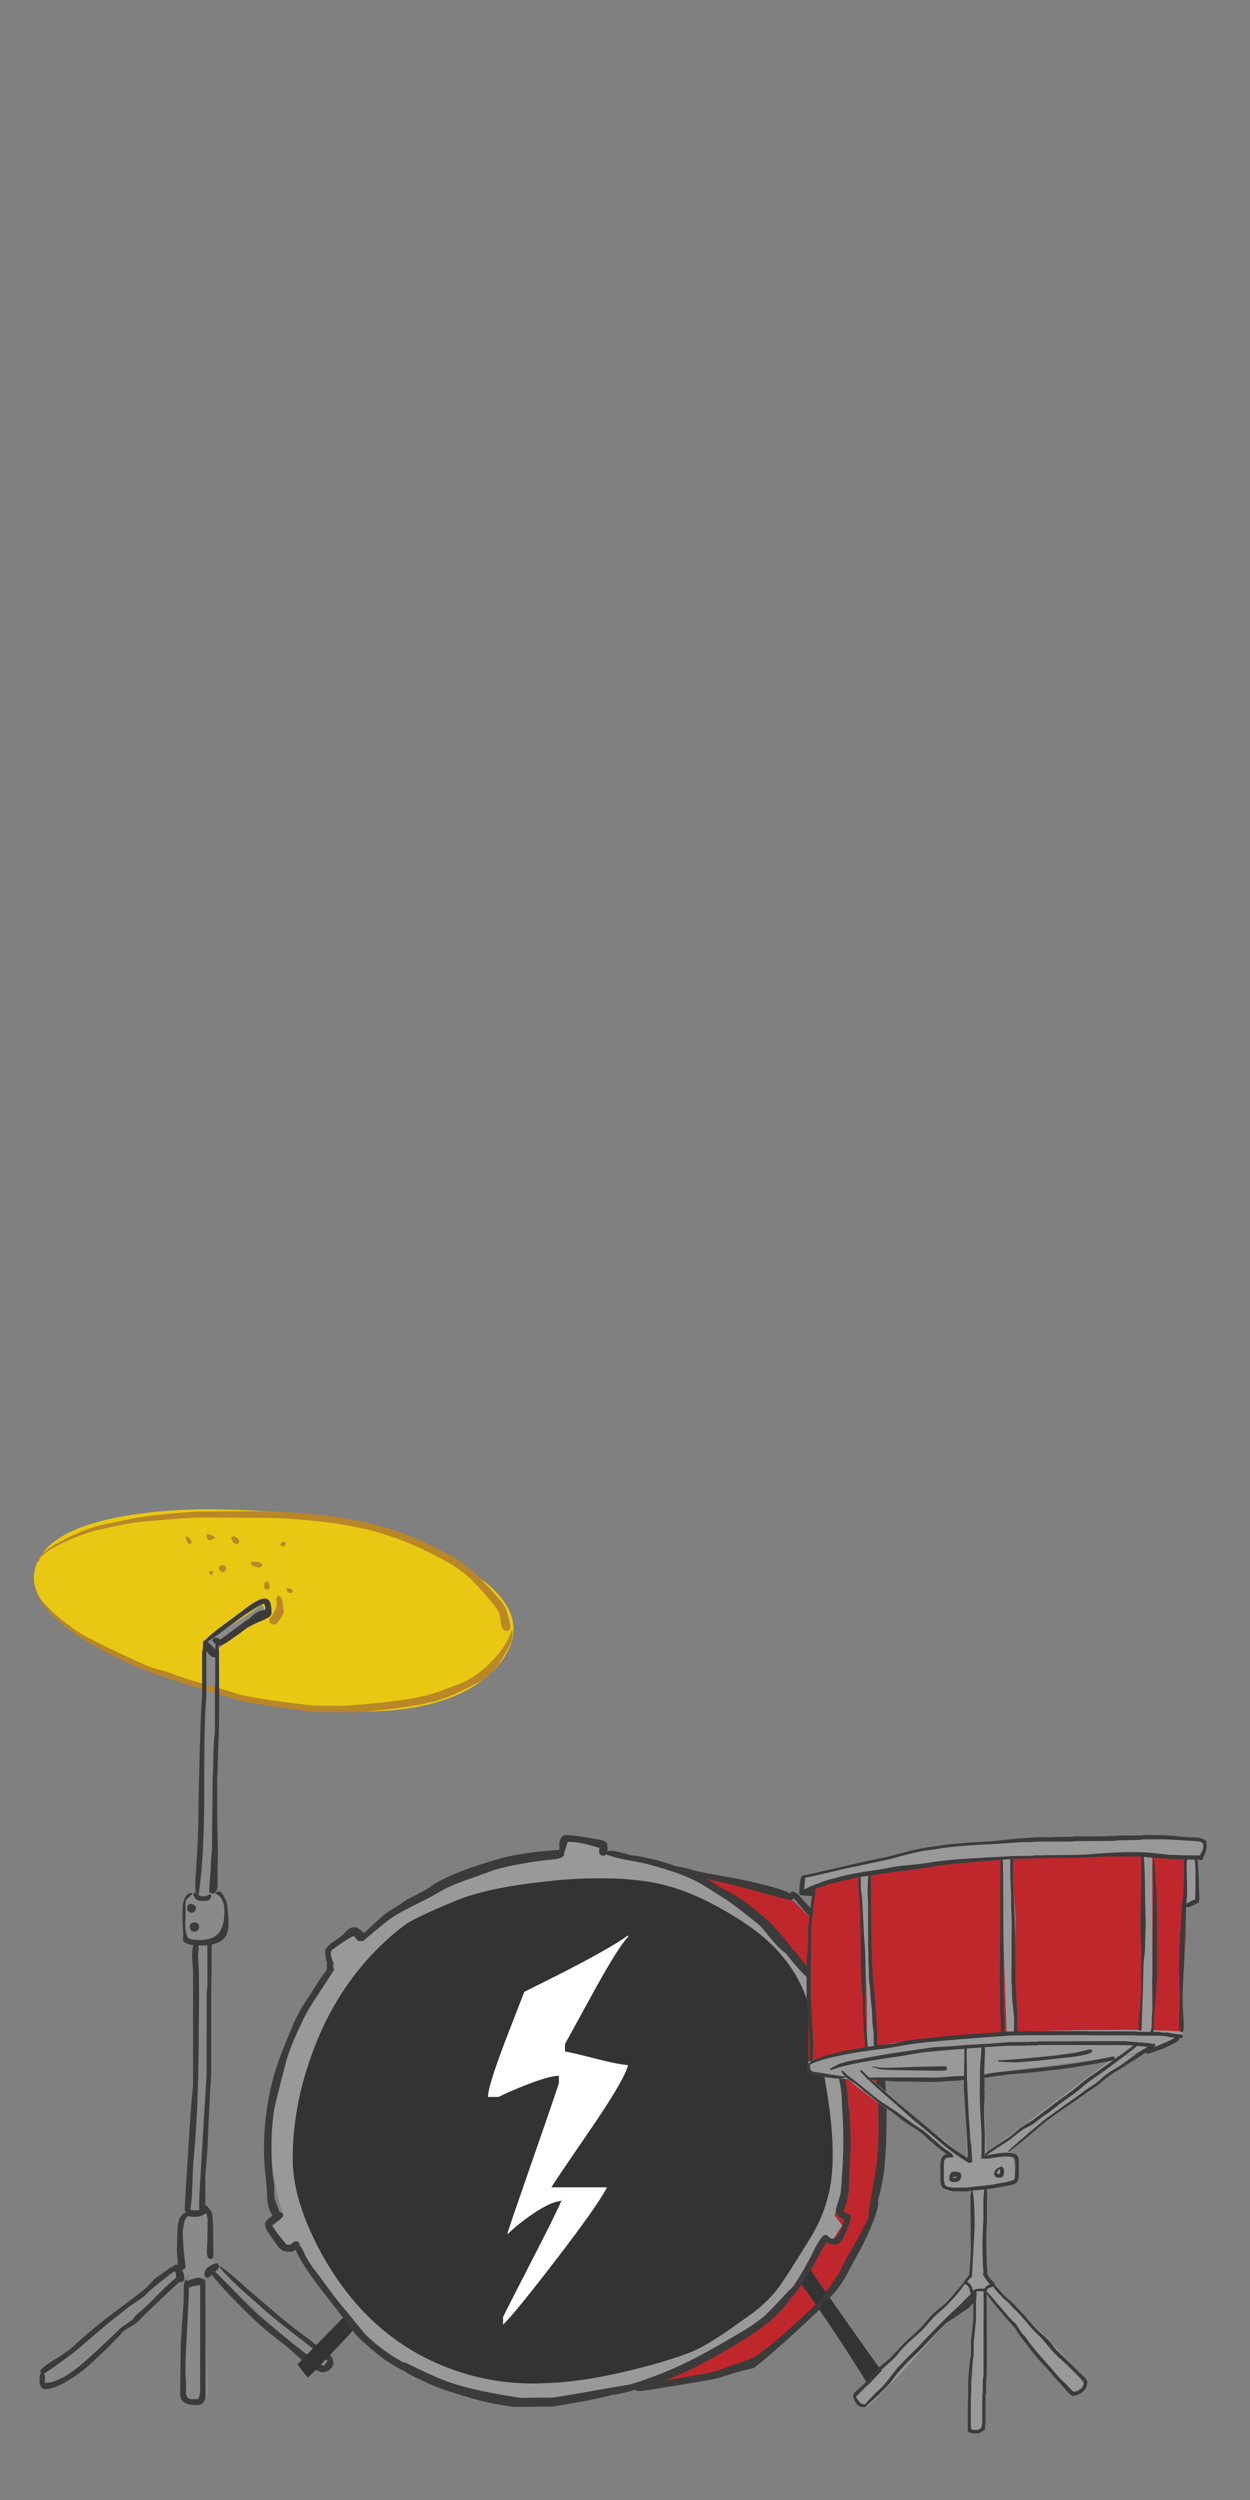 
<svg xmlns="http://www.w3.org/2000/svg" version="1.1" xmlns:xlink="http://www.w3.org/1999/xlink" preserveAspectRatio="none" x="0px" y="0px" width="500px" height="1000px" viewBox="0 0 500 1000">
<rect x="0" y="0" width="500" height="1000" fill="#808080" stroke="none"/>
<defs>
<g id="Symbole_3_0_Layer2_0_FILL">
<path fill="#8A8A8A" stroke="none" d="
M 64.65 38.95
Q 62.8 40.15 61.25 41.1 57.8 43.25 56.2 44.15 56 51.6 55.85 58.8 55.05 97.1 54.4 127.8
L 53.35 127.8
Q 51.05 128.2 50.5 129.4 49.85 130.75 49.85 135.9 49.85 141.2 50.85 142.3 51.5 143 54.05 143.25 52.7 205.8 52.2 232 50.4 232.9 49.6 235.05 48.15 238.7 48.1 249.5 44.05 253 31.65 263.85 14.35 278.65 2.6 286.65 2.35 287.4 2.35 288.15 2.35 289.5 3.35 290.3 4.3 291.05 5.95 291.05 6.3 291.05 6.6 291 10.65 287.95 21.45 279 38.4 264.9 39.6 264.05 42.9 261.55 48.15 256.75 49.65 255.4 50.8 254.3 51.1 254 51.4 253.7 51.35 254 51.35 254.3 50.45 261.55 50.4 273.8 50.4 281.25 50.6 293.95 51.95 295.8 53.95 295.8 55.25 295.8 56.75 294.6 57.35 294.15 57.8 293.6 57.65 287.8 56.9 273.85 56.15 259.6 56.1 254.05 58.15 253.7 58.6 252.8 58.7 252.6 58.8 251.95 61.5 254.5 67.8 260.25 77.95 269.45 83.35 274.55 86.8 277.75 90.85 282.65 91.95 284 92.8 284.95 93.85 285.2 95.2 285.55 97.1 285.55 97.85 284.55 98.35 283.85 98.35 282.4
L 98.35 282.35
Q 93.25 277.3 84.6 270.45 67.6 256.9 59.05 248.75 59.1 246.75 59.1 243.8 59.1 238.9 58.85 234.75 58.7 232.75 58.6 231.6 58.45 231.55 58.3 231.5 57.85 231.4 56.95 231.35 57.5 208.95 57.35 182.3 57.3 173.25 58.2 143.25 62.25 143 63.1 141.55 63.85 140.3 63.85 132.9 63.85 129.85 63.25 129.05 62.05 128.25 60.85 127.05
L 58.7 127.05
Q 58.95 118.2 59.3 108.05 60.3 78.45 60.8 60.2 61 52 61.15 46.15 61.7 45.7 62.35 45.2 65.55 42.75 69.35 39.3 70.85 37.9 74.35 36 75.8 35.2 76.8 34.6 76.75 34.1 76.65 33.75 76.35 32.4 75.45 31.7 72.1 34.15 64.65 38.95 Z"/>

<path fill="#E8C813" stroke="none" d="
M 158.75 42.05
Q 160.9 29.3 139.55 17.55 128.45 11.5 112.8 6.7 91.2 1.9 83.85 1.2 76.55 0.45 63.8 0.1 49 -0.3 36.35 1.3 2.7 5.55 0.15 20.9 -2.05 34.1 27.6 48 41.3 54.45 55.85 58.8 56 51.6 56.2 44.15 57.8 43.25 61.25 41.1 62.8 40.15 64.65 38.95 72.1 34.15 75.45 31.7 76.35 32.4 76.65 33.75 76.75 34.1 76.8 34.6 75.8 35.2 74.35 36 70.85 37.9 69.35 39.3 65.55 42.75 62.35 45.2 61.7 45.7 61.15 46.15 61 52 60.8 60.2 70.25 62.7 80.1 64.35 121.6 71.3 143.05 60.2 150.65 56.25 154.95 50.4 158.1 46.1 158.75 42.05 Z"/>
</g>

<g id="Symbole_3_0_Layer1_0_FILL">
<path fill="#BA8727" stroke="none" d="
M 78 26.35
Q 78.1 26.3 78.1 25.65 78.1 23.9 77.25 23.9 76.35 23.9 76.35 25.7 76.35 26.6 77.25 26.6 77.85 26.6 78 26.35
M 59.35 21.05
L 59.25 20.5
Q 58.1 20.2 58.1 21.05 58.1 21.2 58.75 21.85
L 59.25 21.6 59.35 21.05
M 57.25 8.75
Q 57.25 10.25 58.5 10.25 58.8 10.25 60.1 9.5 59.55 8.85 58.55 8.5 57.6 8.15 57.25 8.35
L 57.25 8.75
M 51.75 11.5
Q 52.25 11.5 52.25 11 52.2 10.25 51.55 9.55 50.9 8.85 50.25 9.15 50.25 9.65 50.6 10.4 51.05 11.5 51.75 11.5
M 72 17.4
L 72 17.95
Q 72 18.35 72.15 18.5 72.3 18.6 72.6 18.75 73.2 18.95 73.85 19.2 74.35 19.35 74.75 19.35 75.1 19.35 75.35 19 75.6 18.75 75.6 18.5 75.6 17.7 73.9 17.45 72.15 17.4 72 17.4
M 63.5 20.2
Q 63.65 19.9 63.65 19.75 63.65 18.35 62.45 18.55 61.25 18.7 61.25 19.75
L 61.4 20.05
Q 61.75 20.5 62.5 20.9
L 63 20.75
Q 63.3 20.6 63.5 20.2
M 67.75 11.35
L 67.9 11.15
Q 68 11.3 68 10.65 68 9.95 67.2 9.35 66.3 8.7 65.4 9.25 65.4 9.9 65.85 10.6 66.4 11.5 67.25 11.5 67.6 11.5 67.75 11.35
M 82.35 30.5
Q 82.25 29.65 81.6 28.85 81.05 28.5 80.65 29 80.25 29.4 80.35 29.85 80.8 32.3 79.45 34.4 78.8 35.5 78 36.7 78 37.2 78.15 37.45 78.45 37.95 79.5 38.25 80.45 38.2 81.65 36.35 82.75 34.7 82.75 34 82.75 32.8 82.35 30.5
M 85.75 26.9
Q 85.3 26.15 83.75 26.15
L 83.75 26.7
Q 83.75 26.95 84 27.25 84.35 27.75 85 27.75 85.6 27.75 85.65 27.6
L 85.75 26.9
M 83.4 11.5
Q 83.4 11.1 83.35 11.05 83.25 10.95 83.25 10.9 82.6 10.65 82.15 11 81.75 11.3 81.75 11.8 81.75 11.85 82.5 12.5 82.8 12.3 83.1 11.95 83.4 11.6 83.4 11.5
M 158.35 40
Q 157.35 43.55 154.4 47.4 151.3 51.4 146.75 54.75 144.25 56.55 141.2 57.8 137.3 59.3 134.75 60.25 130.65 61.8 124.45 62.85 116.65 64.15 102.75 65.15
L 93.25 65.1
Q 75.9 63.25 68.2 61.4 61.9 59.4 58 58.35 56.85 58.05 52.75 56.85 48.25 55.45 47.15 55 44.75 54 41.65 53.2 38.75 52.5 36.4 51.4 26 46.6 24.4 45.8 16.65 42.05 13.75 40 4.1 33.15 1.25 28.15
L 1.1 28.15
Q 6.75 40.3 34.65 52.5 37.5 53.75 44.35 56 51.1 58.25 56.65 59.85 62.15 61.45 67.65 63.25 73.7 64.75 93.5 67.25
L 107.75 67.25
Q 126.85 65.65 134.8 63.05 139.6 61.5 146.35 57.85 149.15 56.7 151.35 54.5 152.55 53.35 154.25 51 154.8 50.2 156.5 47.25 158.25 44.1 158.25 43.75 158.65 41.85 158.65 41.25 158.65 40.45 158.5 39.9
L 158.35 40
M 157.4 36.4
Q 156.75 33.95 156.5 33.15 156.05 31.95 154.35 29.95 152.5 27.85 151.9 27.15 148.7 23.55 146.3 21.35 142.5 17.85 138.5 15.6 126 8.6 114.4 5.45 99.65 1.45 77.25 0.65
L 54 0.75
Q 40.75 1.65 34.15 2.8 27.2 4.25 22.35 5.25 17.2 6.35 9.65 10.25 1.35 14.55 1.35 17.05
L 1.35 17.45
Q 1.4 17.5 1.5 17.5
L 1.6 17.4
Q 1.9 14.85 9.4 11.25 15.95 8.1 21.75 6.75 29.95 4.85 34.3 4.3 38.15 3.8 53.5 2.75
L 77.75 2.85
Q 99.15 3.55 113.65 7.55 124.7 10.6 136.85 17.4 141.3 19.9 144.8 23.15 146.9 25.1 150 28.75 153.75 33.05 154.25 34.6 154.55 35.45 154.85 38.1 155.3 40.35 156.75 40.35 157.25 40.35 157.6 39.9 158 39.5 158 38.95 158 38.75 157.4 36.4 Z"/>
</g>

<g id="Symbole_3_0_Layer0_0_FILL">
<path fill="#3B3B3B" stroke="none" d="
M 53.25 254.9
Q 51.636 255.304 50.9 255.85 50.638 255.386 50.25 255.25 49.65 256.5 49.65 258.7 49.65 259.9 49.65 262.35 48.75 274.75 48.65 277
L 48.5 292.3
Q 48.5 294.3 48.7 294.75 49.75 296.9 53.85 296.9 56.9 296.9 56.9 293.4
L 56.85 256.25
Q 56.85 255.85 56.75 255.6 56.6 255.15 56 255.15
L 55.95 255.15
Q 55.358 254.408 53.25 254.9
M 51.35 258.15
Q 51.347 258.073 51.35 258 51.64 257.98 51.9 257.85 52.45 257.55 52.5 257.5 52.55 257.45 55.1 257.1
L 55.1 292.25
Q 54.95 294 54.5 294.9
L 53.15 294.9
Q 50.65 295.3 50.35 292.9 50.5 289.85 50.35 288.65 50.15 287.3 50.2 284.75 50.25 282.3 50.25 282
L 51.25 262.25
Q 51.4 259.55 51.35 258.15
M 96.7 283.05
Q 96.2 283.7 96 283.9 91.8 281.7 75.4 267.85 72.55 265.45 65.5 258.15 61.667 254.228 60.1 252.65 61.35 251.466 61.35 251.2 61.35 249.1 58.95 250.4 56.5 251.7 56.5 253.45 56.5 254.25 57.15 254.6
L 57.75 254.75
Q 58.425 254.169 58.95 253.65 63.773 259.815 73.75 269.25 75.8 271.2 78.85 273.6 80.55 274.95 84 277.65 84.45 278 89 282.1 93.75 286 95.75 286 97.05 286 98.2 285 99.25 284 99.25 283.05 99.25 280.45 96.4 279 95.3 278.4 93.55 277 91.4 275.2 90.9 274.85 86.2 271.5 80.35 266.6 73 260.25 70.65 258.35 64.85 252.85 61.6 250.85
L 61.5 251.15
Q 64.2 254.4 68.9 258.7 71.7 261.2 77.85 266.6 80.45 268.9 89.65 275.95 97.25 281.85 97.25 282.25 97.25 282.35 96.7 283.05
M 54.75 138.5
Q 54.75 136.95 53.2 136.95 51.65 136.95 51.65 138.45 51.65 138.5 51.85 139.25 52.25 140 53.25 140 53.9 140 54.35 139.5 54.75 139.05 54.75 138.5
M 53.55 131.5
Q 53.25 131.1 52.25 130.75 50.75 130.8 50.75 132.2 50.75 132.7 50.9 132.95 51.2 133.45 52.25 133.75 52.85 133.75 53.3 133.25 53.75 132.75 53.75 132.25 53.75 131.8 53.55 131.5
M 52.5 127.5
L 52.25 127.15
Q 50.05 127.35 49.45 130.7 49.25 131.75 49.25 135 49.25 138 49.5 140.1 49.55 141.2 49.4 142.5 49.4 143.15 50.15 143.65 51.074 144.255 52.8 144.45 52.45 146.071 52.45 148.1 52.45 149.15 52.75 152.9
L 52.75 190.75
Q 52.05 197.6 51.25 211 51 214.55 50.5 222.75 50 230.85 50 231.5 50 231.55 50 232.3 50.064 232.643 50.25 232.85 50.263 232.94 50.25 233.1 48.707 233.826 48.15 235.35 47.75 236.5 47.6 238.6
L 47.4 245.15
Q 47.4 247.2 47.65 248.5 47.743 248.963 47.6 250.35 46.806 250.093 45.9 251.1 45.573 251.153 45.25 251.25 44.5 251.95 42.15 253.55 39.95 255.05 39.5 255.6 37.15 258.25 34.9 259.9 31.35 262.6 23.5 268.5 16.9 273.8 13.4 277.15 11.6 278.9 6.35 282.15 2.15 284.75 2.15 285.65 2.15 286.183 2.5 286.4 2.338 286.441 2.25 286.5 2.1 286.6 2 286.6
L 1.85 289.4 2.15 290.5
Q 2.7 291.6 3.75 291.6 7.1 291.6 12.85 287.8 16.6 285.3 18.15 283.75 22.65 279.8 28.25 274 28.95 273.2 29.3 272.8 29.95 272.1 30.6 271.75 34.25 269.55 34.4 269.35 36 267.5 39.25 264.5 42.45 261.45 46.3 257.9 47.535 256.77 48.35 256.05 48.532 256.1 48.75 256.1 49.85 256.1 49.85 254.8
L 49.85 254.75
Q 49.85 254.647 49.85 254.55
L 49.85 254.45
Q 49.756 253.308 49.05 252
L 49.1 252
Q 50.25 252 50.25 250.9 50.25 250.75 49.8 246.85 49.35 242.9 49.35 239.2 49.35 238.9 49.75 236.75 49.9 235.5 50.9 234.35 51.12 234.333 51.3 234.25 51.999 234.5 53.1 234.5 55.15 234.5 56.5 233.65 56.868 233.426 57.1 233.2 57.425 234.11 57.6 235.55
L 57.5 242
Q 57.5 242.7 57.3 245.8 57.35 248.5 58.5 248.5 58.85 248.5 59.15 248.2 59.5 247.85 59.5 247.5
L 59.4 238.4
Q 59.4 235.55 59.1 233.75 59 232.7 57.75 231.3 57.156 230.591 56.75 230.6 56.815 229.979 56.85 229.2 56.85 228.6 56.85 222.15 56.85 220.05 57.2 216.2 57.55 212 57.6 210.5 58.1 198.1 58.75 187.25
L 58.75 162.9
Q 58.9 151.8 58.9 151.2
L 58.9 146.75
Q 58.95 145.2 58.95 144.4 58.95 144.324 58.95 144.25 62.343 143.545 63.65 141.4 64.5 140.05 64.5 136.9 64.5 134.6 64 130.9 63.65 129.25 62.7 127.8 61.35 125.75 60 127.4 61.65 127.65 62.55 129.85 63.15 131.4 63.15 132.7 63.15 137.3 61.9 139.5 60.05 142.75 55.05 142.75 50.75 142.75 50.75 141.4 50.3 139.95 50.25 139.35 50.15 138.45 50.2 136.8 50.25 135.25 50.25 134.95
L 50.25 131.25
Q 50.25 129.9 50.5 129.4 52.25 127.75 52.5 127.5
M 54.6 145.2
Q 54.59 144.866 54.5 144.6 54.803 144.6 55.1 144.6 56.388 144.6 57.5 144.45
L 57.5 158.1
Q 57.25 159.6 57.25 162.75
L 57.25 187
Q 57.15 189.3 55.85 210.1 54.75 228.45 54.75 230.5 54.75 230.55 54.8 232.05 54.81 232.151 54.8 232.25 53.975 232.383 52.15 232.35 51.985 232.03 51.8 231.8 52.213 230.297 52.4 227.1 52.65 220.05 52.75 217.9 53.65 207.4 53.9 202.5 54.65 188.15 54.65 171.8 54.85 158.85 54.65 152.5 54.4 149.1 54.4 147.6 54.65 146.05 54.6 145.2
M 30.6 265
Q 31.35 264.35 33.8 262.75 36.15 261.2 36.85 260.5 39.2 258.15 43.65 254.7 45.596 253.234 46.55 252.5 47.148 252.987 47.1 253.75 47.1 254.188 47.2 254.6 46.644 255.045 45.95 255.65 43.8 257.5 39.65 261.75 36.65 264.85 34.5 266.5 33.9 266.95 33.25 267.85 32.65 268.65 32.25 268.9 28.85 271.2 28.75 271.35 24.3 275.75 18.75 280.75 15.6 283.7 13.3 285.35 7.65 289.5 4.05 289.5 3.65 289.5 3.65 289.45
L 3.6 289.35
Q 3.7 288.3 3.7 287.65 3.668 286.859 3.3 286.55 11.559 280.942 14.85 278.1 22.85 271.2 25.25 269.25 29.95 265.6 30.6 265
M 56.6 43.5
Q 56 43.462 56 44.65 56 44.757 56.05 44.95 56.03 46.379 55.75 47.5
L 55.75 61.5
Q 55.3 67.75 55.05 77 54.9 82.15 54.65 92.5 54.6 94.45 54.55 100.35 54.5 105.2 54.35 108 54.35 110.05 53.5 123.7 53.5 123.75 53.5 125.7 53.589 126.852 53.8 127.3 53.255 127 53 127
L 52.85 127.8
Q 52.95 128 53.4 128.95 54.2 129.85 56.35 129.85 58.75 129.85 58.75 128.05 58.75 127.7 58.6 127.65 58.4 127.7 58.25 127.65 56.55 128.7 54.9 128 54.617 127.805 54.35 127.65 54.828 127.633 54.65 127.5 56.45 115.35 56.45 94.55 56.4 70.65 57.15 61.85
L 57.15 47.4
Q 57.194 47.161 57.2 46.95 58.611 49.1 59.75 49.1 59.942 49.1 60.1 49.05
L 60.1 58
Q 60 58.4 60 59
L 60 73.6
Q 59.6 76.45 59.5 81.2 59.4 86.85 59.25 88.75
L 59 113.15
Q 58.7 114.85 58.6 119.5
L 58.1 126.1
Q 58.1 126.6 58.15 126.75 58.4 127.35 59.25 127.35 60.65 127.35 60.9 124.75 60.95 124.3 60.85 120.65 61 114.3 61 113.7 60.75 104.75 60.75 100.4
L 60.75 89.15
Q 60.9 87.15 60.95 83.45 61.05 79.4 61.15 77.75 61.3 75.4 61.35 70.8 61.4 68.45 61.4 66.2
L 61.35 47.15
Q 61.231 45.984 61.1 45.25 61.176 45.25 61.25 45.25 62.708 45.25 66.45 42.35 66.539 42.34 66.6 42.3 67.95 41.35 70.25 39.6 72.05 38.35 76.1 36.7 76.952 36.33 77.5 35.95 78.105 35.86 78.4 35.25 78.75 34.863 78.75 34.5 78.75 34.366 78.7 34.25 78.75 34.101 78.75 33.95 78.75 29.85 76.8 29.6 74.55 29.3 69 33.75 68.8 33.9 62.2 38.8 58.494 41.512 56.6 43.5
M 59.25 43.45
Q 59.25 43.75 59.65 44.25 59.934 44.557 60.25 44.7 60.215 44.942 60.2 45.25 60.161 45.715 60.1 46.5 59.529 45.756 58.45 44.7 57.946 44.206 57.55 43.9 60.153 42.27 66.35 37.6 72.25 33.1 76.25 31.25 76.3 31.45 76.55 32 76.75 32.55 76.75 32.9 76.75 33.127 76.6 33.45
L 76.6 33.4
Q 74.45 33.4 72.25 35.4 71.872 35.802 71.5 36.15 70.728 36.663 69.85 37.25 63.575 41.877 61.7 43.25 61.388 42.751 60.6 42.6 59.25 42.35 59.25 43.45 Z"/>
</g>

<g id="Symbole_4_0_Layer1_0_FILL">
<path fill="#333333" stroke="none" d="
M 20.3 169.35
Q 26.9 162.45 28.5 160.45 27.5 159.5 26.5 158.5 25.65 157.65 24.8 156.8 22.05 159.7 13.2 168.7 11.2 170.75 8.9 173.1 9.6 174.1 10.55 175.4 11.55 176.7 12.35 177.55 13.8 176.15 16.75 173.1 18.3 171.45 20.3 169.35
M 177.9 140.25
Q 176.35 142.65 174.6 145.1 177.4 148.65 181.45 154.55 184.4 158.8 188 164.25 190.85 168.55 193.15 172.2 196.1 176.8 198.15 180.3 199.7 179.6 201.75 178.2 202.6 177.65 203.65 176.95 201.4 173.95 198.35 169.65 195.35 165.45 191.55 160.05 187.75 154.65 184.85 150.45 180.25 143.8 177.9 140.25
M 185.15 88.25
Q 183.2 73.75 178.8 56.05 174.4 38.3 156.95 26.8 139.5 15.3 125 13.15 110.45 10.95 91 13.1 71.5 15.25 61.4 19.45 51.25 23.6 46.2 26.4 45.15 26.95 43.95 27.85 40.05 30.85 36.6 34.2 34.55 36.15 32.65 38.25 21.05 50.95 14.45 68.1 7.25 86.65 7.25 105 7.25 117.6 15.05 133.1 22.2 147.25 32.25 157.25 44.6 169.5 61.15 175.2 73.65 179.5 86.5 179.5 95.3 179.5 104 178.2 112.95 176.85 124.75 173.75 132.6 171.65 138.9 169.25 145.2 166.8 156.75 158.25 164.9 152.9 169.45 146.1 174 139.25 179.15 130.75 184.3 122.2 185.7 112.5 187.05 102.75 185.15 88.25
M 118.4 31
L 118.4 31.5
Q 115.45 34.45 107.75 48.3 103.7 55.65 97.5 67
L 97.5 69.5
Q 98.45 69.5 107.25 71.75 115.68 73.905 118.65 74
L 118.4 74
Q 117.2 78.9 105.6 95.8 93.35 113.65 93 114.5
L 111.4 114.5
Q 108.6 120.15 94.55 138.45 81.3 155.7 77 160
L 77 157.5
Q 77.3 156.7 86.3 139.2 94.725 122.862 96.3 119 92.914 119.127 86.6 123.45 81.6 126.9 78.5 130
L 78.5 129.5
Q 79.3 127 85.65 108.65 92.65 88.6 95.5 80
L 95.5 77.5
Q 92.35 77.5 84.2 80.7 79.3 82.65 75.5 84.5
L 72 84.5
Q 72 80.65 79.1 62.4 81.535 56.176 84.05 49.7 95.522 43.993 98.85 42.25 113.65 34.55 118.4 31
M 96.3 119
Q 96.403 119 96.5 119
L 96.5 118.5
Q 96.421 118.718 96.3 119 Z"/>

<path fill="#C0272C" stroke="none" d="
M 174.6 145.1
Q 173.95 146.05 173.3 146.95 160.2 165.3 135.5 175.3 128.25 178.2 120.6 180.25
L 123.5 180.25
Q 134.6 179.35 150.55 175.9 153.15 175.35 158.05 174.2 159 173.7 160.1 173 164.25 170.35 171 164.75 176.7 159.95 181.45 154.55 177.4 148.65 174.6 145.1
M 184 43.25
Q 183.85 44.05 185.3 47.4 186.75 50.8 186.75 51 185.7 51 183.5 51.65 182.8 51.85 182.25 52.05 186 61.2 188 72.35 193.15 101.3 189.8 114.95 188.75 119.15 186.8 123.8 187.45 124.5 188.1 125.4 189.15 126.9 189.5 127.25 188.3 128.35 187.2 130.45 186.35 132 185.85 132 185.35 132 183.9 131.1 183.65 130.95 183.45 130.85 181.05 135.35 177.9 140.25 180.25 143.8 184.85 150.45 191.6 141.85 195.9 132.55 199.35 123.5 201.2 114.05 203.25 103.6 203.25 94 203.25 69.25 198.15 55 190.9 34.85 169.95 16.8 161.25 14.2 148.65 11.45 140.8 9.85 134.25 8.5 150 13.5 165.55 27.65 173.65 35 179.1 45.3 180.65 44.55 184 43.25 Z"/>

<path fill="#999999" stroke="none" d="
M 185.3 47.4
Q 183.85 44.05 184 43.25 180.65 44.55 179.1 45.3 173.65 35 165.55 27.65 150 13.5 134.25 8.5 123.15 6.2 115.75 4.6 112.9 4.2 110.05 4 109.95 3.35 110 2.55 110.25 0.8 110.25 0.75 108.8 0.9 107.25 0.9 104.15 0.85 102.25 0
L 97 0
Q 97.05 1.1 96.65 2.85 96.55 3.25 96.5 3.55 82.35 4 67.35 9.3 48.8 15.8 34 28.15 32 29.8 30.15 31.55 29.3 30.9 28.75 30.5 27.35 29.5 26.5 29.5 26.4 29.5 18.25 37.25 18.6 38 20 39.5 20.7 40.3 21.25 40.8 9 55.2 2.55 73.75 0 85.25 0 97.5 0 111.15 4.1 123.45 3.15 123.95 1.95 124.8 0.4 125.8 0 126 1.05 127.6 3.05 131.45 4.8 134.5 5.75 134.5 5.95 134.5 8 133.1 14.1 145.65 24.8 156.8 25.65 157.65 26.5 158.5 27.5 159.5 28.5 160.45 54.1 184.8 81.9 185 102.3 185.15 120.6 180.25 128.25 178.2 135.5 175.3 160.2 165.3 173.3 146.95 173.95 146.05 174.6 145.1 176.35 142.65 177.9 140.25 181.05 135.35 183.45 130.85 183.65 130.95 183.9 131.1 185.35 132 185.85 132 186.35 132 187.2 130.45 188.3 128.35 189.5 127.25 189.15 126.9 188.1 125.4 187.45 124.5 186.8 123.8 188.75 119.15 189.8 114.95 193.15 101.3 188 72.35 186 61.2 182.25 52.05 182.8 51.85 183.5 51.65 185.7 51 186.75 51 186.75 50.8 185.3 47.4
M 178.8 56.05
Q 183.2 73.75 185.15 88.25 187.05 102.75 185.7 112.5 184.3 122.2 179.15 130.75 174 139.25 169.45 146.1 164.9 152.9 156.75 158.25 145.2 166.8 138.9 169.25 132.6 171.65 124.75 173.75 112.95 176.85 104 178.2 95.3 179.5 86.5 179.5 73.65 179.5 61.15 175.2 44.6 169.5 32.25 157.25 22.2 147.25 15.05 133.1 7.25 117.6 7.25 105 7.25 86.65 14.45 68.1 21.05 50.95 32.65 38.25 34.55 36.15 36.6 34.2 40.05 30.85 43.95 27.85 45.15 26.95 46.2 26.4 51.25 23.6 61.4 19.45 71.5 15.25 91 13.1 110.45 10.95 125 13.15 139.5 15.3 156.95 26.8 174.4 38.3 178.8 56.05 Z"/>

<path fill="#FFFFFF" stroke="none" d="
M 118.4 31.5
L 118.4 31
Q 113.65 34.55 98.85 42.25 95.522 43.993 84.05 49.7 81.535 56.176 79.1 62.4 72 80.65 72 84.5
L 75.5 84.5
Q 79.3 82.65 84.2 80.7 92.35 77.5 95.5 77.5
L 95.5 80
Q 92.65 88.6 85.65 108.65 79.3 127 78.5 129.5
L 78.5 130
Q 81.6 126.9 86.6 123.45 92.914 119.127 96.3 119 96.421 118.718 96.5 118.5
L 96.5 119
Q 96.403 119 96.3 119 94.725 122.862 86.3 139.2 77.3 156.7 77 157.5
L 77 160
Q 81.3 155.7 94.55 138.45 108.6 120.15 111.4 114.5
L 93 114.5
Q 93.35 113.65 105.6 95.8 117.2 78.9 118.4 74
L 118.65 74
Q 115.68 73.905 107.25 71.75 98.45 69.5 97.5 69.5
L 97.5 67
Q 103.7 55.65 107.75 48.3 115.45 34.45 118.4 31.5 Z"/>
</g>

<g id="Symbole_4_0_Layer0_0_FILL">
<path fill="#3B3B3B" stroke="none" d="
M 97.5 -2.3
Q 96.5 -1.95 96 -0.9 95.6 -0.1 95.65 0.75 95.716 1.48 95.6 2.65 85.778 3.326 79.3 4.7 75.8 5.45 69 7.65 57.75 11.3 52.5 15.15 51.6 15.8 48.5 17.4 45.35 19 45.1 19.15 42.8 20.8 38.75 23.25 38.1 23.6 34.15 27.2 32.019 29.108 30.95 30.2 30.831 30.117 30.7 30 30.2 29.55 28.75 28.5 27.1 27.9 25.65 29 24.9 29.6 24.1 30.6 22.85 31.75 20.1 33.55 18 35.15 18 36.5 18 36.55 18.25 38.8 18.434 39.537 18.7 40 18.643 40.172 18.6 40.35 18.5 40.7 18.6 41.45 18.7 42.05 18.5 42.4 18.1 43.15 17 44.5 16.1 45.8 14.3 48.65 12.55 51.5 11.65 52.75 9.35 56.05 7.25 60.95 6.9 61.7 3.85 69.25 -2.25 84.5 -2.25 102.05 -2.25 106.45 -1.5 113.1 -1.25 114.95 -1.15 118.7 -0.832 121.7 0.6 123.9 -1.9 125.546 -1.9 126.55 -1.9 127.55 -1.25 128.8 -0.8 129.55 0.4 131.25 1 132.05 2.45 134.15 3.9 135.85 5.6 135.85 6.75 135.85 7.25 135.75
L 8.25 135.15
Q 9.461 138.393 14.35 145.2 16.75 148.5 21.9 155 22.25 155.4 25.8 160.25 28.15 163.5 30.6 165.65 35.35 169.9 37.1 171.1 41.634 174.251 44.25 175.35 45.928 176.546 49.45 178.2 54.8 180.75 58.75 182 66.25 184.35 68.2 184.85 73.45 186.25 80.25 187.25
L 93.25 187.15
Q 106.355 185.122 113.3 183.25 115.379 183.137 120.7 181.6 121.183 182 122.25 182 123.5 182 132.25 180.5 135.15 180.05 143.85 178.6 146.1 178.25 148.2 177.7 148.5 177.6 153.65 176 155.75 175.35 160.1 174.35 163.1 172 163.65 171.5 170.45 165.7 175.5 161 177.3 159.35 181.1 155.75 183.296 153.405 183.8 151.55 183.864 151.58 183.9 151.6
L 184.5 151.75
Q 187.85 148.8 190.55 144 192.05 141.25 195 135.75 196.45 133.35 198.65 128.25 201.35 121.95 201.35 119.45 201.35 119.078 201.2 118.75 202.709 114.046 203.4 107.65 204.1 101.1 204.1 88.9 204.1 80.6 202.35 69.7 200.6 58.85 198.15 52 196.7 47.9 193.65 42.65 193.35 42.1 188.1 33.5 185.4 28.95 181.1 24.25
L 176.75 19.6
Q 175.45 18.05 174.5 17.25 172.808 15.8 172.15 17.05 170.093 15.949 164.55 14.5 158.3 12.85 151.5 11.65 147.15 10.9 140.85 9.65 138.55 8.9 136.65 8.5 135.386 8.213 134.55 8.15 132.058 7.326 131.6 7.15 129.85 6.5 125.95 5.6 121.65 4.6 119.25 4.4 115.95 3.45 114.25 3.1 112.354 2.763 111.55 3.1 111.6 2.741 111.6 2.15 111.6 0.8 111.4 0.5 110.9 -0.4 108.75 -0.75 101.4 -2.15 97.5 -2.3
M 173.3 18.55
Q 174.19 19.632 175.6 21.35 177.7 23.9 179.25 25.4 181.9 28 185.6 33.65 191.85 43.05 194.85 50.35 197.7 57.25 199.25 67 199.55 68.85 201.35 83.75
L 201.4 96.75
Q 201.4 104.3 199.75 113.3 198.1 122.25 198.1 124.4 198.1 124.461 198.1 124.5 197.763 125.223 197.5 125.75 194.4 131.8 193.1 134 190.5 138.3 188.65 142.25 188.2 143.2 185.65 146.85 183.25 150.25 183.25 150.45 183.25 150.727 183.3 150.95 181.438 152.661 174.25 159.25 166.3 166.5 161 170.25 159.85 171 156 172.4 151.7 173.85 150.25 174.4 147.35 175.5 145.25 175.95 144.4 176.15 140.65 176.75 140.15 176.85 135.15 177.8 133.21 178.166 130.25 178.55 130.587 178.456 130.9 178.35 138.7 175.6 150.9 168.5 163.65 161.05 167.4 157 168.3 156.1 170.1 154.2 171.6 152.55 172.15 151.4
L 172.25 151.25
Q 173.72 149.914 175.05 147.95 176.2 146.25 178.25 142.9 179.55 141.15 181.35 137.55 183 134.25 184.35 132.65 184.6 132.65 185.05 133.1 185.8 133.5 187.25 133.5 189.55 133.5 192.35 124.55 192.35 124.15 192.2 123.95 192.15 123.85 191.75 123.5 190.474 122.813 189.65 122.4 190.453 121.139 191 118.8 191.75 115.55 191.65 112.25 192.15 102.1 192.15 100.5 192.15 91.95 191.5 87.85 191.35 86.9 191.2 84.65 191.1 82.55 190.9 81.5 190 76.8 189.75 74.9 189.15 70.6 188.8 68.4 188.25 64.45 187.6 62.15 187.35 61.1 186.45 58.9 185.5 56.55 185.25 55.75 184.744 54.387 184.05 53.2 184.799 53.138 185.85 52.35 187 51.5 187 51.05 187 50.75 186.45 48.6 185.9 46.45 185.9 46.25 185.9 44.65 185.55 43.1 185.15 41.25 184.5 41.25 179.95 42.65 179.55 42.65 178.7 42.65 176.6 40 174.5 37.2 174.1 36.75 173.58 36.273 173.1 35.85 172.62 34.942 169.8 31.55 166.3 27.35 164.9 26.15 159.35 21.5 158.35 20.75 154.4 17.75 150.5 15.85 149.2 15.2 146.65 13.6 145.474 12.847 144.45 12.25 147.136 12.87 151.5 13.85 152.4 14.05 162.45 16.75 172 19.35 172.25 19.35 172.55 19.35 172.9 19.1 173.208 18.895 173.3 18.55
M 166.4 32.85
Q 169.066 35.897 170.6 36.8 171.561 38.08 172.95 39.75 177.45 45.15 178.75 45.5 179.1 45.5 180.95 44.85 182.9 44.15 183.5 43.75
L 183.75 44.1
Q 183.75 45.25 184.75 50.35 184.75 50.65 183.7 51.35 183.489 51.48 183.3 51.6 183.037 51.092 182.6 51.15 181.85 51.25 181.85 52.45 181.85 53 183.75 57.8 185.75 62.85 186 64.25 187 69.65 187.9 76.25 188.05 77.15 188.5 79.35 188.9 81.35 189 82.25 189.25 84.35 189.35 88.25 189.75 92.25 189.75 100.4 189.75 101.7 189.6 105.4 189.45 109.9 189.25 111 189.25 113.1 188.85 116.4 188.8 117 188 119.4 187.25 121.7 187.25 121.95 187.25 122.55 187.35 122.8 187.35 122.873 187.35 122.95 187.35 123.45 188.7 124.4 190 125.35 190 125.4 188.15 131.5 186.25 131.5 185.5 131.5 184.95 130.9 184.4 130.25 183.75 130.25 182.95 130.25 181.5 132.6 180.6 134.05 179.9 135.5 179.3 137 176.85 141.35 175.111 144.387 173.4 147.1 171.811 148.555 169.85 150.7 165.65 155.2 164.4 156.35 161.95 158.75 156.95 161.85 154.95 163.05 147.4 167.4 138 172.8 129.05 176.35 124.589 178.118 119.2 179.8 115.475 180.394 109.2 181.5 97.85 183.55 93.4 184.15
L 82.75 184.25
Q 68 182 60.1 179.4 54.8 177.65 44.5 172.5 44.216 172.482 43.95 172.5 36.423 168.453 31.35 163.25 25.65 156.25 22.75 152.75 21.05 150.7 18.6 147.3 15.85 143.5 14.85 142.25 12.95 139.85 11.4 137 10.55 134.9 10.1 134.35 9.782 133.894 9.5 133.55 9.5 133.499 9.5 133.45 9.45 132.4 8.5 132.4 7.75 132.4 7.4 132.75 7.15 132.95 6.5 133.5
L 5.25 133.5
Q 0.5 127.8 0.5 127.1 4.1 124.5 4.1 124 4.1 122.596 2.9 122.8 2.761 122.096 2.15 120.55 1.25 118.35 1.25 118 1.15 117.2 1.15 115.35 1.15 113.6 1 112.75 0.25 108.25 0.25 102.05 0.25 93.35 1.25 88.15 1.7 85.75 5.25 72.25 6.55 67.45 11.5 57.4 12.65 55.15 17 48.55 21 42.55 21 42.3 20.755 41.534 20.45 40.9 20.511 40.889 20.55 40.85
L 20.75 40.5 20.75 40.25
Q 19.9 37.7 19.9 37.3 19.9 36.2 20.25 35.85 20.35 35.75 22.6 34.15 23.75 33.4 24.85 32.65 27.05 31.25 27.5 31.25 27.8 31.25 28.35 32.2 28.9 33.1 30 32.85 30.85 32.9 31.3 32.35 31.366 32.262 31.4 32.15 32.485 31.304 35.75 28.55 39 25.8 41.25 24.4 43.6 22.95 48.75 20.4 53.9 17.85 56.25 16.4 59.15 14.65 64.5 12.75 67.45 11.7 72.9 9.75 76.4 8.35 85.5 6.85 89.35 6.2 94.25 5.75 97.25 5.3 97.25 4 97.25 3.759 97.2 3.55 97.546 2.921 97.8 1.95 98.3 0 98.55 0 101.5 0 105.1 0.9 107 1.4 108.85 2 108.95 2.25 108.8 3.25 108.85 4.2 109.65 4.5
L 110.25 4.6
Q 110.898 4.568 111.2 4.1
L 111.35 4.25
Q 113.9 5.2 117.3 5.85 119.2 6.2 122.65 6.85 127.5 7.95 133.25 9.85 138.7 11.7 142.55 13.9 144.85 15.25 149.5 18.25 152.2 19.9 156.05 22.9 158.2 24.6 162 27.65 162.6 28.15 166.4 32.85 Z"/>
</g>

<g id="Symbole_5_0_Layer1_0_FILL">
<path fill="#C0272C" stroke="none" d="
M 6.45 19.8
Q 6.2 26.55 5.75 37.8 4.75 63.9 4.75 68.2 4.75 74.65 4.85 76.7 4.85 76.9 4.9 77.1 4.9 77.05 4.95 77.05 14.3 74.5 24.05 72.65 24.3 66.25 24.15 57.75 23.85 41 21.85 15.95 13.4 17.65 6.45 19.8
M 129.75 22.45
Q 129.75 12.8 129.65 9.1 123.8 8.8 118.75 8.65
L 118.75 60.7
Q 118.5 63.65 118.5 66.8 124 66.95 128.75 67.25 128.85 63.9 128.75 59.7 128.5 53.3 129.75 37.7 129.95 35 129.85 31.15 129.75 27.9 129.75 25.95 129.75 25.4 129.75 24.95 129.75 23.05 129.75 22.45
M 69 9.85
Q 62.3 10.35 55.65 11 38.55 12.7 25 15.3
L 25 22.95
Q 25.55 43.15 26.2 57.55 26.7 68.45 27.1 72.05 35.55 70.55 44.3 69.55 50.35 68.85 57.25 68.35 59.6 68.15 62.1 68.05 66.15 67.75 70.5 67.55 70.4 62.75 69.75 45.75 69.05 26.35 69 9.85
M 115.75 8.55
Q 111.75 8.45 108.25 8.45 90 8.45 72.35 9.65 72.4 11.2 72.5 13.75 72.8 20.75 73.25 26.45 73.45 29.6 73.4 33.9 73.35 36.25 73.25 40.45
L 73.25 43.05
Q 73.25 58.95 73 64.65 72.95 66.25 72.9 67.45 89.4 66.7 109.75 66.7 112.6 66.7 115.3 66.75 115.75 53.85 115.75 8.55 Z"/>

<path fill="#999999" stroke="none" d="
M 133.75 23.8
Q 133.75 23.5 133.25 16.75 132.95 12.15 132.85 9.25 133.85 9.3 134.9 9.35 135.15 9.35 135.45 9.4 135.45 8.55 135.5 7.65 135.8 4.95 135.95 3.2 128.15 2.95 115.5 2.95 72.8 2.95 46.5 6.7 36.65 8.15 6.6 14.85 5.05 15.2 3.45 15.6 3.35 17.65 2.9 20.95 4.6 20.35 6.45 19.8 13.4 17.65 21.85 15.95 23.85 41 24.15 57.75 24.3 66.25 24.05 72.65 14.3 74.5 4.95 77.05 4.903 77.144 4.9 77.25 4.5 78.45 4.5 79.3 4.5 81.55 10.75 82.45 13.4 82.8 17.9 83 24.15 88.4 35.15 95.9 48.2 104.7 52.45 108.45
L 50 108.45
Q 50 110.4 49.25 114.3 49.25 118.65 49.5 119.2 49.9 120.2 52.5 120.2 55.6 120.2 59.65 119.8 59.45 123.85 59.3 130.75 59.05 141.4 59 147.55 59 147.6 59 147.65 58.955 147.605 58.95 147.65 27.2 181.85 20 189.2 20.5 190.55 21.35 191.25 22.15 191.95 23.5 192.25 30.85 185.9 44.1 171 55.9 157.8 59.75 153.6 59.7 158.2 59.45 169.35 59.1 183.9 58.75 187.2 57.8 194.85 57.6 199.3 58.65 199.7 60.25 199.7
L 62.55 199.25
Q 62.7 198 63 192.75 63.35 186.2 63.5 184.95
L 63.5 153.55
Q 83.95 178.3 92.8 187.45 95.1 187.4 96.2 186.2 96.9 185.45 97.4 184.1
L 90.75 176.2
Q 88 172.85 75 159.95 66.35 151.45 63 148.2 62.75 147.9 62.5 147.7 62.75 147.65 63 147.7 63 131.8 63.15 119.4 63.8 119.3 64.5 119.2 73.25 117.95 73.25 116.3 73.25 111.2 72.5 108.95 71.95 107.3 70.85 106.75 78.2 101.25 95.3 88.4 107.5 79.25 113.75 74.75 109.95 75.25 106.35 75.75 105.35 76.45 104.05 77.4 98.85 81.2 95.25 83.95
L 63.75 107.5
Q 63.65 101.7 62.7 81.2 69.9 80.45 78 79.4 90.15 77.85 106.35 75.75 106.4 75.7 106.5 75.65 112 74.8 115.05 73.85 114.4 74.25 113.75 74.75 114.85 74.6 116 74.45 119.9 74.1 124.95 71 127.5 69.45 128.7 68.25 128.75 67.75 128.75 67.25 124 66.95 118.5 66.8 118.5 63.65 118.75 60.7
L 118.75 8.65
Q 123.8 8.8 129.65 9.1 129.75 12.8 129.75 22.45 129.75 23.05 129.75 24.95 129.75 25.4 129.75 25.95 131.25 25.4 133.75 23.8
M 108.25 8.45
Q 111.75 8.45 115.75 8.55 115.75 53.85 115.3 66.75 112.6 66.7 109.75 66.7 89.4 66.7 72.9 67.45 72.95 66.25 73 64.65 73.25 58.95 73.25 43.05
L 73.25 40.45
Q 73.35 36.25 73.4 33.9 73.45 29.6 73.25 26.45 72.8 20.75 72.5 13.75 72.4 11.2 72.35 9.65 90 8.45 108.25 8.45
M 55.65 11
Q 62.3 10.35 69 9.85 69.05 26.35 69.75 45.75 70.4 62.75 70.5 67.55 66.15 67.75 62.1 68.05 59.6 68.15 57.25 68.35 50.35 68.85 44.3 69.55 35.55 70.55 27.1 72.05 26.7 68.45 26.2 57.55 25.55 43.15 25 22.95
L 25 15.3
Q 38.55 12.7 55.65 11
M 35.25 91.7
Q 30.45 87 25.85 83.2 27.9 83.2 30.25 83.2 41.3 83.2 56.75 81.8 56.75 82.25 56.75 82.7
L 56.75 84.7
Q 56.75 91.1 57 95.45 57.25 101.35 57.25 110.2 57.05 109.8 56.25 109.05 51.65 104.85 51.25 104.45 50.6 103.85 43.85 98.7 37.25 93.65 35.25 91.7 Z"/>
</g>

<g id="Symbole_5_0_Layer0_0_FILL">
<path fill="#3B3B3B" stroke="none" d="
M 136.75 5.65
L 136.75 4.45
Q 136.75 4.2 136.35 3.9 135.9 3.45 135.25 3.3 134.9 3.15 134.65 3.1 134.2 2.95 133.65 2.95 132.15 2.95 130.8 2.85 129.3 2.75 128.35 2.7 126.65 2.4 122.75 2.2
L 116.15 2.1 115.4 2.25 107.4 2.3 106.45 2.45 103.9 2.45 103.1 2.55 93.25 2.55 92.15 2.7 86.5 2.75 85.75 2.85 80.65 2.85
Q 73.05 3.3 71.15 3.6 66.9 4.15 62.35 4.4 56.3 4.7 52.05 5.15 51.05 5.25 46.65 5.85 42.5 6.35 38 7.5 33.45 8.75 31.6 9.2
L 24.45 10.7
Q 18.3 12.1 16.75 12.45 12.55 13.45 10.5 13.9 8.9 14.2 7.15 14.7 5.25 15.1 4.4 15.25 3.71 15.401 3.3 15.5
L 3.15 15.5
Q 2.4 15.35 2.05 17.7 1.8 19.3 1.8 21.2 1.65 22.1 2.65 22.1
L 2.7 22.1
Q 4.045 22.292 6 22.3 5.971 22.514 5.95 22.75 5.8 23.4 5.55 26.1 5.05 29.6 4.75 32.95
L 4.75 37.3
Q 4.6 39.45 4.25 44.4
L 4.2 52.65
Q 4.2 52.9 4.2 55.75 4.2 56.8 4.45 58.95 4.45 59.95 4.7 62.05 4.7 62.45 4.7 63.6 4.7 64.65 4.95 65.2
L 4.95 69.35
Q 5.1 70.65 5.15 73.3
L 5.2 75.25
Q 5.2 75.55 5.1 76.3 5.1 76.913 5.65 77.25 5.617 77.303 5.55 77.35 4.45 78.1 4.45 78.25
L 4.55 78.45 4.65 78.5
Q 4.5 79.113 4.5 80.15 4.5 80.9 4.95 81.25 5.6 81.8 7.5 81.95 7.65 81.95 10.6 82.4 13.75 82.85 14.75 82.85 15.7 82.85 16.45 82.65 17.144 82.465 17.4 82.45 18.251 83.205 19.4 83.95 20.5 84.6 21.85 85.75 23.5 87.25 23.85 87.5 25.5 88.7 28.35 91.1 29.05 91.65 31.05 92.95 32.75 94.05 33.6 94.75 36.75 97.3 38.35 98.3 38.7 98.55 40.5 99.6 42.25 100.75 43.2 101.7 43.95 102.45 47.25 105.25 49.477 107.052 50.7 107.95 48.941 108.023 48.6 110.7 48.4 112.1 48.6 113.75 48.6 113.9 48.55 115.1 48.5 116.4 48.6 117.1 48.75 118.35 49.1 118.8 49.95 119.8 52.9 120.2
L 57.15 120.2
Q 57.648 120.121 58.8 120 58.796 120.318 58.7 120.8 58.5 121.55 58.5 121.95
L 58.6 132.1 58.65 132.05
Q 58.7 132.05 58.7 132.2 58.7 132.45 58.6 132.3
L 58.6 136.7
Q 58.8 138.95 58.5 142.5
L 58.1 147.95
Q 57.803 148.281 57.1 149.15 56.25 150.2 56.25 150.4 56.25 150.433 56.25 150.45 55.451 151.347 53.3 153.85 51.25 156.35 49.7 157.75 49.05 158.35 47.4 159.7 45.9 160.9 45.35 161.6
L 42 165.45
Q 40.75 166.7 37.85 169.3 36.05 170.9 34.15 173.1 34.05 173.2 33.2 174.05 32.55 174.65 32.35 175 31.95 175.55 30.15 176.95 29.5 177.55 27.9 178.85 26.6 180 26.2 180.8 25.75 181.05 25.3 181.7 24.8 182.45 24.7 182.55
L 22.7 184.55
Q 21.6 185.6 20.35 186.65 19.65 187.35 19.65 188.45 19.65 188.5 20.4 190.15 21.45 191.8 23.05 191.8 24.1 191.8 24.1 191.25
L 24.1 191.2
Q 27.309 188.391 28.85 186.85 31.7 184.15 33 182.25 34.15 180.5 37 177.55 37.75 176.7 39.4 175.15 41.7 172.9 41.75 172.85 47.535 166.73 50.55 163.75 50.873 163.538 51.05 163.45
L 53.45 161.9
Q 56.55 159.8 57.95 158.8 58.859 157.874 59.45 157.2
L 59.45 162.75
Q 59.3 163.75 59.1 166.15 58.9 168.45 58.7 169.6
L 58.7 174.35
Q 58.3 176.15 58.1 178.75 58 180.2 57.75 183
L 57.75 187.4
Q 57.65 189.2 57.65 192.9
L 57.65 197.9
Q 57.7 198.2 57.6 198.8 57.6 199.052 57.7 199.25 57.6 199.377 57.6 199.5 57.6 199.9 58 200.05 58.6 200.15 59 200.35 59.5 200.45 61 200.45 61.25 200.45 62.1 199.95 62.446 199.726 62.65 199.55 63.3 199.5 63.35 199 63.3 198.4 63.4 198.1 63.45 197 63.5 196.55
L 63.5 187.7 63.7 187.25 63.7 183.3
Q 63.9 181.95 63.95 177 63.95 172.15 63.95 171.75
L 63.9 156.05
Q 63.85 155.8 63.85 154.45 63.85 154.304 63.85 154.15 65.33 156.225 66.55 157.75
L 70.2 162.05
Q 70.5 162.45 72.15 164.25 73.4 165.6 73.85 166.4 74.6 167.85 77.05 170.8 79.85 174.75 84.3 179.4 84.75 179.9 86.15 181.55 87.3 182.95 88.1 183.7 88.15 183.75 90.05 185.9 90.814 186.796 91.4 187.35 91.519 187.519 91.7 187.7
L 91.85 187.7
Q 92.142 187.957 92.4 188.1 92.769 188.1 92.9 187.8
L 93.05 187.85
Q 94.2 187.85 95.6 186.75 97.25 185.45 97.25 183.65 97.25 182.7 96.35 181.8 94.95 180.6 94 179.65
L 89.85 175.5
Q 86.7 172.65 85.95 171.45 85.4 170.55 84.15 169.35 82.7 168 82 167.35 80.55 166.05 78.15 163.3 75.8 160.55 74.3 159.2 73.2 157.8 72.55 157.2
L 70.15 155.15
Q 69.35 154.4 68.15 153 66.94 151.611 66.5 151.15 66.5 151.099 66.5 151.05 66.5 150.55 66.15 150.2 65.05 149.2 64.95 149.05 64.9 149 64.35 147.95 64.209 147.704 64 147.5 64.1 147.289 64.1 146.95 63.85 143.6 63.85 142.05
L 63.75 136.95
Q 63.75 133.4 64 129.85
L 64 122.8
Q 64.05 121.5 64.05 121.25 64.05 120.8 63.95 119.9 63.914 119.683 63.85 119.5 65.399 119.328 66.35 119.15 67.9 118.9 70.9 118.35 73.3 117.85 73.85 117.25 74.45 116.6 74.55 114.85 74.6 114.35 74.6 112.1 74.6 110.55 74.55 110.05 74.4 108.65 73.8 108.15 72.6 107.2 69.1 107.45 68.25 107.55 65.4 108 64.35 108.105 63.6 108.35 67.826 105.484 70.25 104 71.45 103.25 73.4 101.65 75.25 100.1 76.5 99.35 78.85 98.3 80.1 97.3 82.15 95.6 83.2 94.95 84.6 94.05 86.45 92.55 88.6 90.85 89.45 90.25 93.85 87.25 95.55 85.7 96.95 84.35 101.9 81 112.421 73.316 113.75 72 115.218 72.123 117.2 72.3 116.774 72.567 116.25 72.9 114 74.25 112.35 75.5 110.4 76.95 109.4 77.65 107.75 78.85 106 79.85 104.25 80.85 102.65 82.15 101 83.65 100.15 84.35 97.9 85.8 96.75 86.6 96.65 86.65 93.6 88.95 89.75 91.6 87.25 93.45 82.95 96.5 81.25 97.95 73.3 104.6 70.95 107
L 71.15 107.1
Q 73.55 105.45 76.7 102.8 80.25 99.8 81.95 98.35 84.5 96.15 94.45 89.35
L 97.45 87.2
Q 100.7 85.05 100.8 84.95 101.65 84.25 103.5 82.7 105.2 81.35 106.8 80.45
L 113.75 76.1
Q 114.803 75.359 116.65 74.2 116.717 74.408 116.9 74.5
L 117.4 74.6
Q 117.55 74.55 120.25 73.65 122.25 73 123.5 72.4 124.15 72.1 126.05 71.15 127.7 70.3 127.7 69.7 127.7 69.571 127.7 69.45
L 128.5 69.4
Q 128.85 69.2 128.85 68.85 128.85 68.35 128.3 68.25 127.15 68.15 125.9 67.95 124.7 67.8 124.15 67.65 123.65 67.5 122.85 67.6 122.1 67.65 121.15 67.35
L 119.1 67.35 119.2 66.4
Q 119.2 63.9 119.55 60.4 119.65 58.05 120.05 54.3 120.1 52.25 120.15 51.3 120.4 49.25 120.4 48.2
L 120.35 29.65
Q 120.3 22.8 120.05 19.55 119.675 13.028 119.3 9.7
L 129.4 10.25 129.3 10.95 129.25 17.25
Q 129.2 17.8 129.15 20.2 129.05 22 128.9 23.15 128.4 26.05 128.4 29.15 128.4 31.05 127.95 35.05 127.95 37.05 127.8 41.05
L 127.85 42.3
Q 127.85 42.65 127.65 43.5
L 127.9 55.9
Q 127.9 57.4 127.65 63.6 127.65 64.1 127.65 65.6 127.75 67 128.2 67.4
L 128.65 67.45 128.85 67.35
Q 129.2 67.2 129.2 65.55 129.2 63.95 129.05 61.65 128.85 59.35 128.85 57.15 128.85 51.65 129.45 42.15 129.5 37.1 129.6 34.65 129.95 29.65 129.95 27.05 129.95 26.538 129.95 25.95
L 130.65 26.05
Q 131.05 26.05 134.1 24.6 134.4 24.05 134.4 22.6 134.15 18.15 134.15 16 134.05 13.2 133.95 12.6 133.95 11.6 133.85 10.95 133.818 10.564 133.7 10.3
L 134.25 10.3
Q 134.55 10.45 134.8 10.45 135.65 10.45 135.65 9.75
L 135.6 9.65
Q 135.745 9.464 135.85 9.2 136.05 8.8 136.35 8.05 136.75 7.25 136.75 5.65
M 134.3 4.25
Q 135.7 4.45 135.7 5.75 135.7 6.85 135.05 7.9 134.685 8.474 134.5 8.9
L 127.75 8.8 127.4 8.75 124.5 8.7
Q 117.45 7.85 114.75 7.8
L 110.4 7.8
Q 105.75 7.9 101.2 8.25 96.65 8.65 94.55 8.75
L 83.5 8.8 83.1 8.85 79.75 8.85 79.15 9 73.65 9.05
Q 63.3 9.55 57.25 9.95 55.1 10.05 51.15 10.45 47.5 10.85 46.25 11.05 43.1 11.55 41.35 11.75 40.65 11.85 36.3 12.25 34.3 12.45 32.1 12.85 29.25 13.45 28.75 13.5 19.3 14.8 15 16.05 12.7 16.65 11.65 16.9 9.95 17.35 8.3 18.1 6.55 18.65 5 19.4 4.053 19.838 3.45 20.15 3.451 19.81 3.5 19.3 3.732 16.65 3.75 16.25 4.846 16.179 16.6 13.35 18.45 12.95 30.75 10.35 32 10.1 36.8 8.75 41.7 7.5 44.55 7.15 46.3 6.95 49.25 6.45 52.15 6.05 55.65 5.75 60.95 5.3 67.6 5.05 67.9 5 75.15 4.5 79.05 4.5 80.45 4.3
L 92.15 4.3 93 4.15 106.25 4.05 107.15 3.9 114.4 3.75
Q 114.95 3.7 116.15 3.55
L 122.95 3.55
Q 133.45 4.1 134.3 4.25
M 130.15 11.9
L 130.3 10.25 132.9 10.3 133.15 14.3 133.1 14.6 133.1 18.6
Q 133.05 20.2 133 23.5 132.2 23.65 131 24.4 130.768 24.539 130.05 24.75 130.099 24.324 130.15 23.85 130.35 22 130.35 21.35
L 130.15 11.9
M 114.75 9.25
L 115.15 9.3
Q 115.15 9.557 115.15 9.95
L 115.1 15.8
Q 115.1 20.95 114.85 31.4 114.85 33.75 115.2 41.45 115.2 41.7 115.05 47.45
L 115.1 53.55
Q 115.1 54.6 114.7 59.3 114.3 63.8 114.3 65.7 114.3 66.8 114.5 66.95
L 114.75 67.05 114.95 66.95
Q 115.15 66.4 115.15 65.4 115.1 64.2 115.15 63.85
L 115.35 60.8
Q 115.6 56.45 115.65 54.5
L 115.9 44.45
Q 115.95 43.65 116.15 42.2 116.35 40.7 116.35 39.95
L 116.6 30.85
Q 116.35 23.35 116.35 19.7 116.3 14.55 116.25 14.1 116.167 11.513 115.95 9.35
L 119.1 9.7
Q 118.9 11.817 118.9 13.6
L 119.15 21.05 118.9 38.35 118.85 38.45 118.85 48.6
Q 118.9 49.15 118.75 50.3
L 118.9 59.75 118.65 62.45
Q 118.65 62.7 118.7 65.1 118.7 65.768 118.2 67.35
L 113.9 67.35 113.4 67.2 97.65 67.15 97.45 67.1 76.5 67.1 76.15 67.15 74.05 67.15
Q 74.088 67.027 74.1 66.85 74 65.95 74 65.65
L 74 63.2
Q 74 59.85 73.75 57.1 73.65 53 73.4 51.05
L 73.4 43.15 73.35 43.05 73.35 36.95
Q 73.3 32.7 73.05 26.2 72.75 18.95 72.6 15.5
L 72.6 10.25
Q 72.541 10.151 72.45 10.05 72.938 10.034 73.4 10
L 79 9.95 79.6 9.85 82.9 9.8 83.3 9.75 94.4 9.7
Q 94.55 9.65 98.75 9.45 103 9.2 103.9 9.2
L 114.75 9.25
M 113.4 68.5
L 113.9 68.6 120.85 68.65
Q 123 68.6 124.35 69.05
L 125.85 69.25
Q 126.018 69.298 126.2 69.3 125.678 69.773 123.95 70.5 121.5 71.55 121.15 71.75 120.881 71.865 119.25 72.4 119.75 71.95 119.75 71.65 119.75 71.55 119.5 71.3
L 119.25 71.25
Q 119.089 71.3 118.85 71.4 118.821 71.342 118.75 71.3 118.05 71.05 114.2 70.8 110.3 70.55 110 70.45
L 94.5 70.45
Q 94.5 70.5 81.25 70.5
L 80.55 70.6 77.5 70.65 76.95 70.7 71.25 70.75
Q 64.5 71.35 57.7 71.65 53.25 72.05 52.5 72.1 52 72.1 48.85 72.3 45.65 72.5 45.55 72.55
L 32.7 74.45
Q 28.25 75.15 21.45 76.45 18 77.05 16.7 77.45 13.75 78.3 11.95 79.7
L 12.05 79.85
Q 12.2 80.05 12.5 80 17.25 77.95 33.35 75.7 35.85 75.35 39.6 74.65 42.85 74.1 45.85 73.85 50.442 73.415 56.5 72.95 56.492 73.024 56.5 73.1
L 56.5 77.2 56.45 77.3 56.4 82.05 55.45 82
Q 53.5 82 52.75 82.1 51.3 82.3 47.3 82.5
L 27.85 82.45
Q 26.03 82.45 25.05 82.55 24.297 81.864 23.9 81.5 23.75 81.4 22.85 80.45 22.35 79.85 22 80.05 21.95 80.15 21.95 80.25 21.95 80.607 24.2 82.75 24.146 82.816 24.1 82.85 24.15 82.95 24.35 83.05 24.427 83.06 24.5 83.05 24.989 83.528 25.55 84.05 28.45 86.75 29.75 87.85 31.15 89 38.35 95.45 39.65 96.65 42.85 99.2 45.9 101.65 47.4 103 52.25 107.35 57.85 110.7 57.885 110.689 57.9 110.65 58.085 110.821 58.4 110.85 58.95 110.6 59.05 110.3 59.1 110.2 59.1 109.75
L 58.75 104.7
Q 58.45 103.4 58.45 102.95 58.45 101.7 58.25 99.5 58.05 96.85 58 96.1 57.4 84.6 57.35 82.3
L 57.25 74.35
Q 57.25 73.342 57.35 72.85 59.624 72.711 62.1 72.55 62.05 72.9 62.15 73.6 62 74.6 62 75.55 61.8 76.75 61.7 79.4
L 61.6 87.2
Q 61.6 92.4 62.2 100.6
L 62.2 107.25
Q 62.25 107.5 62.1 108.3 62.1 108.693 62.3 108.9 61.981 109.097 61.75 109.2
L 61.85 109.3 63.65 109.4
Q 64.3 109.4 66.35 109.05 68.45 108.65 70.5 108.65 72.55 108.65 73 109.2 73.4 109.7 73.4 112.05
L 73.35 114.05
Q 73.2 115.85 73.1 116.15 72.8 116.8 67.2 117.7 66.2 118 63.5 118.25 58.7 118.75 57.2 118.95
L 52.9 118.95
Q 52.1 118.95 51.5 118.8 50.3 118.6 50 117.85 49.9 117.4 49.85 117.2
L 49.7 116.45 49.7 110.8
Q 49.7 109.95 50.2 109.4 50.5 109 51.65 109 52.75 109 52.95 108.7 52.855 108.496 52.65 108.35 52.65 107.9 52.05 107.45 51.9 107.35 50.65 106.55 50.05 106.2 48.3 104.75 44.8 101.75 44.15 101.1 43.5 100.45 42 99.45 39.8 98.05 39.4 97.75
L 34.4 94.1
Q 30.5 91.55 29.1 90.6 27.9 89.8 26.65 88.75 25.25 87.6 24.45 86.95 20.85 84.05 19.95 83.35
L 17.6 81.6
Q 16.9 80.85 16.6 80.55 16.05 80 15.7 80.4 16.23 81.353 17.2 82.3
L 17.1 82.2 12.45 81.55
Q 8.25 80.75 7.5 80.75 5.6 80.6 5.4 79.5 5.4 78.95 5.35 78.65 5.33 78.436 5.25 78.25 8.317 76.616 15.85 75.1 22.2 73.8 29.75 72.95 32.1 72.65 36.25 71.85 39.75 71.2 45 70.7 54.85 69.75 72 68.55
L 76 68.5 76.2 68.45 97.65 68.45 97.9 68.5 113.4 68.5
M 110 71.75
Q 110.517 71.75 112.55 71.9 104.822 77.512 100.9 80.3 96.3 83.4 94.7 84.9 93.25 86.2 88.45 89.6 84.15 92.85 82.35 94.2 81.35 94.9 79.35 96.5 78.7 96.95 75.75 98.7 74.9 99.3 73 100.95 71.3 102.4 69.85 103.25 69.5 103.45 66.35 105.6 65.85 105.9 64.65 106.75 63.484 107.595 63.25 107.9
L 63.3 101.05
Q 63.05 96 63.05 93.6 63.05 91.05 63.15 89.85
L 63.2 87
Q 63.05 86.2 63.05 86.05 63.2 85.85 63.2 85.35
L 63.15 83
Q 63.14 82.792 63.1 82.6 63.755 82.559 65.05 82.3 66.75 82 67.4 81.95 67.7 81.9 69.6 81.65 71.15 81.4 73 81.3 79.3 80.85 85.45 80.05 91.05 79.5 97.8 78.25 101.2 77.75 103.1 77.3 103.8 77.15 105.3 76.9 106.4 76.6 106.4 76 106.4 75.9 106 75.5 105.2 75.6 101.8 76.3 98.05 77.05 96.05 77.35 93.05 77.85 91.1 78.1 87.6 78.65 84.45 78.95 75.7 79.9 72.4 80.25 67.6 80.7 65.95 81 64.244 81.257 63.1 81.65 63.068 80.58 63.1 79.9 63.35 73.9 63.35 73.65
L 63.3 72.85 63.15 72.45
Q 66.915 72.216 71.1 71.95
L 76.65 71.95 77.2 71.85 80.4 71.85 81.1 71.7 110 71.75
M 71.75 10.1
Q 71.7 10.487 71.7 11.15
L 71.7 13.1
Q 71.7 16.1 72 21.85
L 72 26.45
Q 72.15 28.1 72.2 31.6
L 72.1 51.35
Q 72.25 51.95 72.25 52.6 72.25 56.65 72.5 57.85 72.6 58.45 73 63.2
L 73 67.05
Q 72.956 67.116 72.95 67.2
L 72 67.2
Q 70.87 67.265 69.75 67.3 69.85 66.698 69.85 65.55 69.85 61.85 69.6 60.15
L 69.6 56.05 69.5 55.85 69.5 37.95 69.45 37.85 69.35 14.2
Q 69.25 13.6 69.3 11.95 69.3 11.006 69.2 10.3 70.454 10.223 71.75 10.1
M 68.4 10.35
Q 68.4 10.463 68.4 10.55 68.4 10.95 68.5 11.8 68.4 12.55 68.45 14.1
L 68.35 37.75 68.3 37.85 68.25 50.6
Q 68.25 50.85 68.35 56.3
L 68.35 60.45
Q 68.5 61.55 68.6 63.8
L 68.6 67.4
Q 54.462 68.271 45.65 69.3 37.55 70.1 36.2 70.5
L 33.15 71.2
Q 32.05 71.35 31.05 71.4 30.1 71.45 28.55 71.7 28.047 71.77 27.55 71.85 27.7 71.701 27.7 71.55 27.7 71.4 27.55 71.1
L 27.55 67
Q 27.25 63.4 27.25 62.05 27.25 60.45 26.8 55.8 26.25 50.45 26.25 50.3 26.05 48.1 25.7 38.5
L 25.5 17.6
Q 25.5 16.202 25.4 15.5 27.166 15.284 29.4 15 30.85 14.75 32.7 14.4 34.45 14.1 37.95 13.8 39.95 13.6 46.75 12.45 51.062 11.702 68.4 10.35
M 21.1 16.2
Q 21.287 16.165 21.5 16.1 21.35 16.883 21.35 18.6 21.35 19.9 21.7 22.75 22 25.6 22 26.95
L 22.05 30.2
Q 21.85 31.35 22.15 33.5 22.15 33.75 22.1 36.55
L 22.2 39.7
Q 22.2 40.95 22.15 43.65 22.15 46.05 22.25 47.6 22.35 49 22.45 51.7 22.55 54.1 22.85 55.7
L 22.85 60.95
Q 23 62.55 23.1 66 23.1 66.85 23.35 68.55 23.35 69.35 23.6 71.05 23.6 71.4 23.55 72.15 23.539 72.304 23.55 72.45 18.129 73.295 15.45 74 12.25 74.7 10.45 75.3 9.9 75.45 8.4 76 6.8 76.55 6.75 76.6 6.608 76.636 6.05 77 6.35 76.596 6.35 75.9 6.25 74.7 6.3 74.1 6.4 72.95 6.4 70.65 6.3 69.8 6.35 69.3
L 5.6 55.8 5.65 38.9
Q 5.65 37.8 5.7 37.55
L 5.7 33.1 6.45 26.75
Q 6.6 24.5 6.75 23.55 7.2 20.65 7.2 20.2 7.2 20.045 7.15 19.9 8.333 19.522 9.15 19.25 12.9 18 15.75 17.4 19.75 16.45 21.1 16.2
M 22.2 17.2
Q 22.168 16.528 22 16.05 23.117 15.859 24.7 15.6 24.45 17.058 24.45 21.2 24.45 23.2 24.6 24.15
L 24.6 38.85
Q 24.7 40 24.7 42.4 24.65 44.7 24.8 45.9 24.9 47.05 24.85 49.45 24.95 50.7 25.25 53.05 25.4 56.4 25.85 60.05 25.9 60.6 26 63.6 26.1 65.9 26.45 67.2
L 26.45 71.7
Q 26.593 71.843 26.8 71.95 25.572 72.127 24.45 72.3 24.45 72.185 24.45 72.05 23.6 61.05 23.6 60.35
L 23.65 59.85 23.7 43.75
Q 23.7 41.2 23.35 36.8 23.2 35.4 22.95 29.7 22.75 25 22.55 22.65 22.15 19.6 22.15 19.1 22.2 17.8 22.2 17.2
M 25.95 83.4
Q 25.846 83.303 25.75 83.2 28.338 83.461 33.65 83.8
L 47.15 83.95
Q 51.2 83.65 55.1 83.45 55.916 83.386 56.35 83.2
L 56.35 86
Q 57.45 103.7 57.45 103.75 57.45 105.65 57.6 107.3
L 57.55 109.15
Q 52.626 106.257 48.1 102.25 47.35 101.6 39 94.65
L 34.45 90.9
Q 30.5 87.4 30.2 87.15 27.15 84.35 25.95 83.4
M 63.45 108.35
Q 63.36 108.409 63.25 108.45
L 63.25 108.05 63.45 108.35
M 61.55 119.75
Q 62.352 119.675 63.05 119.6
L 63.05 119.65
Q 63.05 120.05 63 120.7 62.95 121 62.8 122.75
L 62.8 129.6
Q 62.5 134.8 62.5 138.75
L 62.6 143.3
Q 62.6 145.05 62.75 145.6 62.8 145.85 62.8 146.8 62.823 147.017 62.85 147.2 62.65 147.377 62.65 147.65 62.65 148.1 63.65 149.3 64.15 150.3 65 150.85 64.75 151.1 63.8 151.65
L 63.1 152.45
Q 60.55 152.45 60.05 152.65 59.85 152.95 59.35 153.05 59 151.25 57.45 150.1 57.5 150 58.25 149.15 58.356 149.029 58.4 148.9
L 58.5 148.95 58.7 148.85
Q 59.05 148.5 59.05 147.8 59.05 147.05 59.1 146.8
L 59.9 132
Q 59.9 127.2 59.8 125.5 59.661 121.756 59.05 119.95 60.075 119.878 61.55 119.75
M 31.65 177
Q 33.5 175.4 34.45 174.15 35.9 172.2 38.95 169.45 42.55 166.3 43.85 164.8 46.1 161.95 48.4 160.1
L 50.95 157.75
Q 52.4 156.1 53.15 155.4 56.202 151.832 56.6 150.9 56.859 151.047 57.4 151.3 57.65 151.45 57.85 151.85 58 152.05 58.1 152.3 58.25 152.55 58.35 153.4 58.42 153.889 58.65 154.2 58 154.8 57.15 155.65 55.35 157.55 54.75 158.1 52.3 160.3 49.75 162.85 46.5 166.05 40.6 172.35 34.35 178.3 31.9 181.8 30.1 184.25 27.7 186.5 27.55 186.5 25.55 188.6 24.181 190.035 23.7 190.75
L 22.6 190.65
Q 22.05 190.45 21.3 189.45 20.6 188.5 20.6 188.1
L 25.25 183.55 27.05 181.2
Q 27.8 180.15 29.45 178.85 30.7 177.85 31.65 177
M 71.45 157.45
Q 72.45 158.7 73.35 159.5 74.75 160.8 77.05 163.55 79.3 166.25 80.7 167.55 82.2 168.9 84.35 171.55 86.45 174.1 88.2 175.65 89.75 176.95 92.55 179.75 96.05 183.2 96.05 183.7 96.05 184.65 95.1 185.6 94.09 186.571 92.6 186.6 92.53 186.53 92.45 186.45 91.75 185.75 91.35 185.3 90.65 184.5 89.2 183.15 87.9 181.95 85.3 178.85 80 173 77.9 170.15 77.85 170.1 77.1 169 76.65 168.35 76.25 167.95 75.3 167.05 74.65 165.8 73.65 164.15 73.1 163.65 71.95 162.7 70.95 161.5 68.8 158.85 67.25 157.2 66 155.6 65.45 155.05 65.3 154.95 64.4 153.9 64.2 153.65 63.85 153.55 63.811 153.544 63.75 153.55 63.763 153.48 63.75 153.4 63.827 153.321 63.9 153.2 64.3 152.4 64.35 152.35 64.4 152.3 65.45 152 65.807 151.881 66.05 151.7 66.372 152.572 69.25 155.45 69.45 155.8 70.35 156.45 71.25 157.2 71.45 157.45
M 62.95 153.6
Q 62.87 153.927 62.85 154.35 62.85 154.95 62.9 155.95
L 62.9 162.05 62.85 162.15 62.85 181.2
Q 62.7 181.85 62.6 183.15
L 62.6 187.1 62.45 187.45 62.45 196.2
Q 62.5 196.55 62.3 197.55 62.165 198.259 62.1 198.65 61.911 198.783 61.55 199 60.9 199.3 60.2 199.3
L 58.7 199.1
Q 58.765 198.965 58.75 198.75 58.65 197.95 58.65 197.7
L 58.65 187.95 58.75 187.55 58.75 183.15
Q 58.85 182.25 59.1 178.9 59.25 176.2 59.6 174.6
L 59.6 170.05
Q 59.8 168.85 60 166.5 60.2 164.15 60.35 163.1
L 60.35 156.05
Q 60.55 155.716 60.55 155.55 60.55 155.301 60.45 155.1
L 60.6 154.15
Q 60.6 153.8 60.35 153.55
L 60.25 153.5
Q 60.75 153.3 60.9 153.3
L 62.6 153.3
Q 62.801 153.501 62.95 153.6
M 98.85 73.75
Q 98.85 73.3 98.4 73.15 97.95 73.15 96 73.65 93.7 74.2 93.1 74.3
L 87.35 75.1
Q 81.8 75.7 78.95 75.95 74 76.45 67.75 76.8 67.7 76.9 67.7 77 67.7 77.25 67.75 77.2
L 68 77.25 72.95 77.45
Q 75.2 77.45 81.5 76.85 84.75 76.5 88.8 76.05 98.85 75.05 98.85 73.75
M 55.2 114.25
Q 54.75 113.7 53.65 113.7 52.8 113.7 52.6 113.75 52.05 113.9 51.7 114.7 51.5 115.05 51.5 115.95 51.5 116.35 51.65 116.6 52 117.15 53.15 117.15 55.45 117.15 55.45 114.9 55.45 114.55 55.2 114.25
M 52.75 115.75
L 52.75 115.45
Q 53.8 115.3 53.9 115.3
L 53.9 115.4 53.6 115.75 52.75 115.75
M 69.65 113.55
Q 69.65 112.55 69 112.05
L 68.75 112
Q 67.25 112.45 66.75 113.25 66.4 113.8 66.4 114.75
L 66.7 115.25
Q 67.2 115.7 68.25 115.7 69.7 115.7 69.65 113.55
M 67.35 114.45
L 67.35 113.8
Q 67.6 113.3 68.1 112.75 68.35 113.15 68.35 113.7 68.35 114.05 68.1 114.45
L 67.35 114.45
M 26.15 79.1
Q 27.7 79.4 28.25 79.7 28.9 79.85 32.4 80
L 47.55 80.25
Q 49.85 80.25 50.4 80.1 50.75 80 50.75 79.5 50.75 79.35 50.65 79.15 50.5 78.85 50.25 78.8
L 49.65 78.75
Q 40.65 78.9 35.25 79.15
L 30.25 79.25
Q 28.9 79.25 27.65 79.05 26.4 78.85 26.2 78.85 26 78.85 25.8 78.95 25.85 79.05 26.15 79.1 Z"/>
</g>
</defs>

<g transform="matrix( 1.207, 0, 0, 1.207, 13.55,603.7) ">
<g transform="matrix( 1, 0, 0, 1, 0,0) ">
<use xlink:href="#Symbole_3_0_Layer2_0_FILL"/>
</g>

<g transform="matrix( 1, 0, 0, 1, 0,0) ">
<use xlink:href="#Symbole_3_0_Layer1_0_FILL"/>
</g>

<g transform="matrix( 1, 0, 0, 1, 0,0) ">
<use xlink:href="#Symbole_3_0_Layer0_0_FILL"/>
</g>
</g>

<g transform="matrix( 1.207, 0, 0, 1.207, 108.3,736.75) ">
<g transform="matrix( 1, 0, 0, 1, 0,0) ">
<use xlink:href="#Symbole_4_0_Layer1_0_FILL"/>
</g>

<g transform="matrix( 1, 0, 0, 1, 0,0) ">
<use xlink:href="#Symbole_4_0_Layer0_0_FILL"/>
</g>
</g>

<g transform="matrix( 1.207, 0, 0, 1.207, 317.55,731.45) ">
<g transform="matrix( 1, 0, 0, 1, 0,0) ">
<use xlink:href="#Symbole_5_0_Layer1_0_FILL"/>
</g>

<g transform="matrix( 1, 0, 0, 1, 0,0) ">
<use xlink:href="#Symbole_5_0_Layer0_0_FILL"/>
</g>
</g>
</svg>
